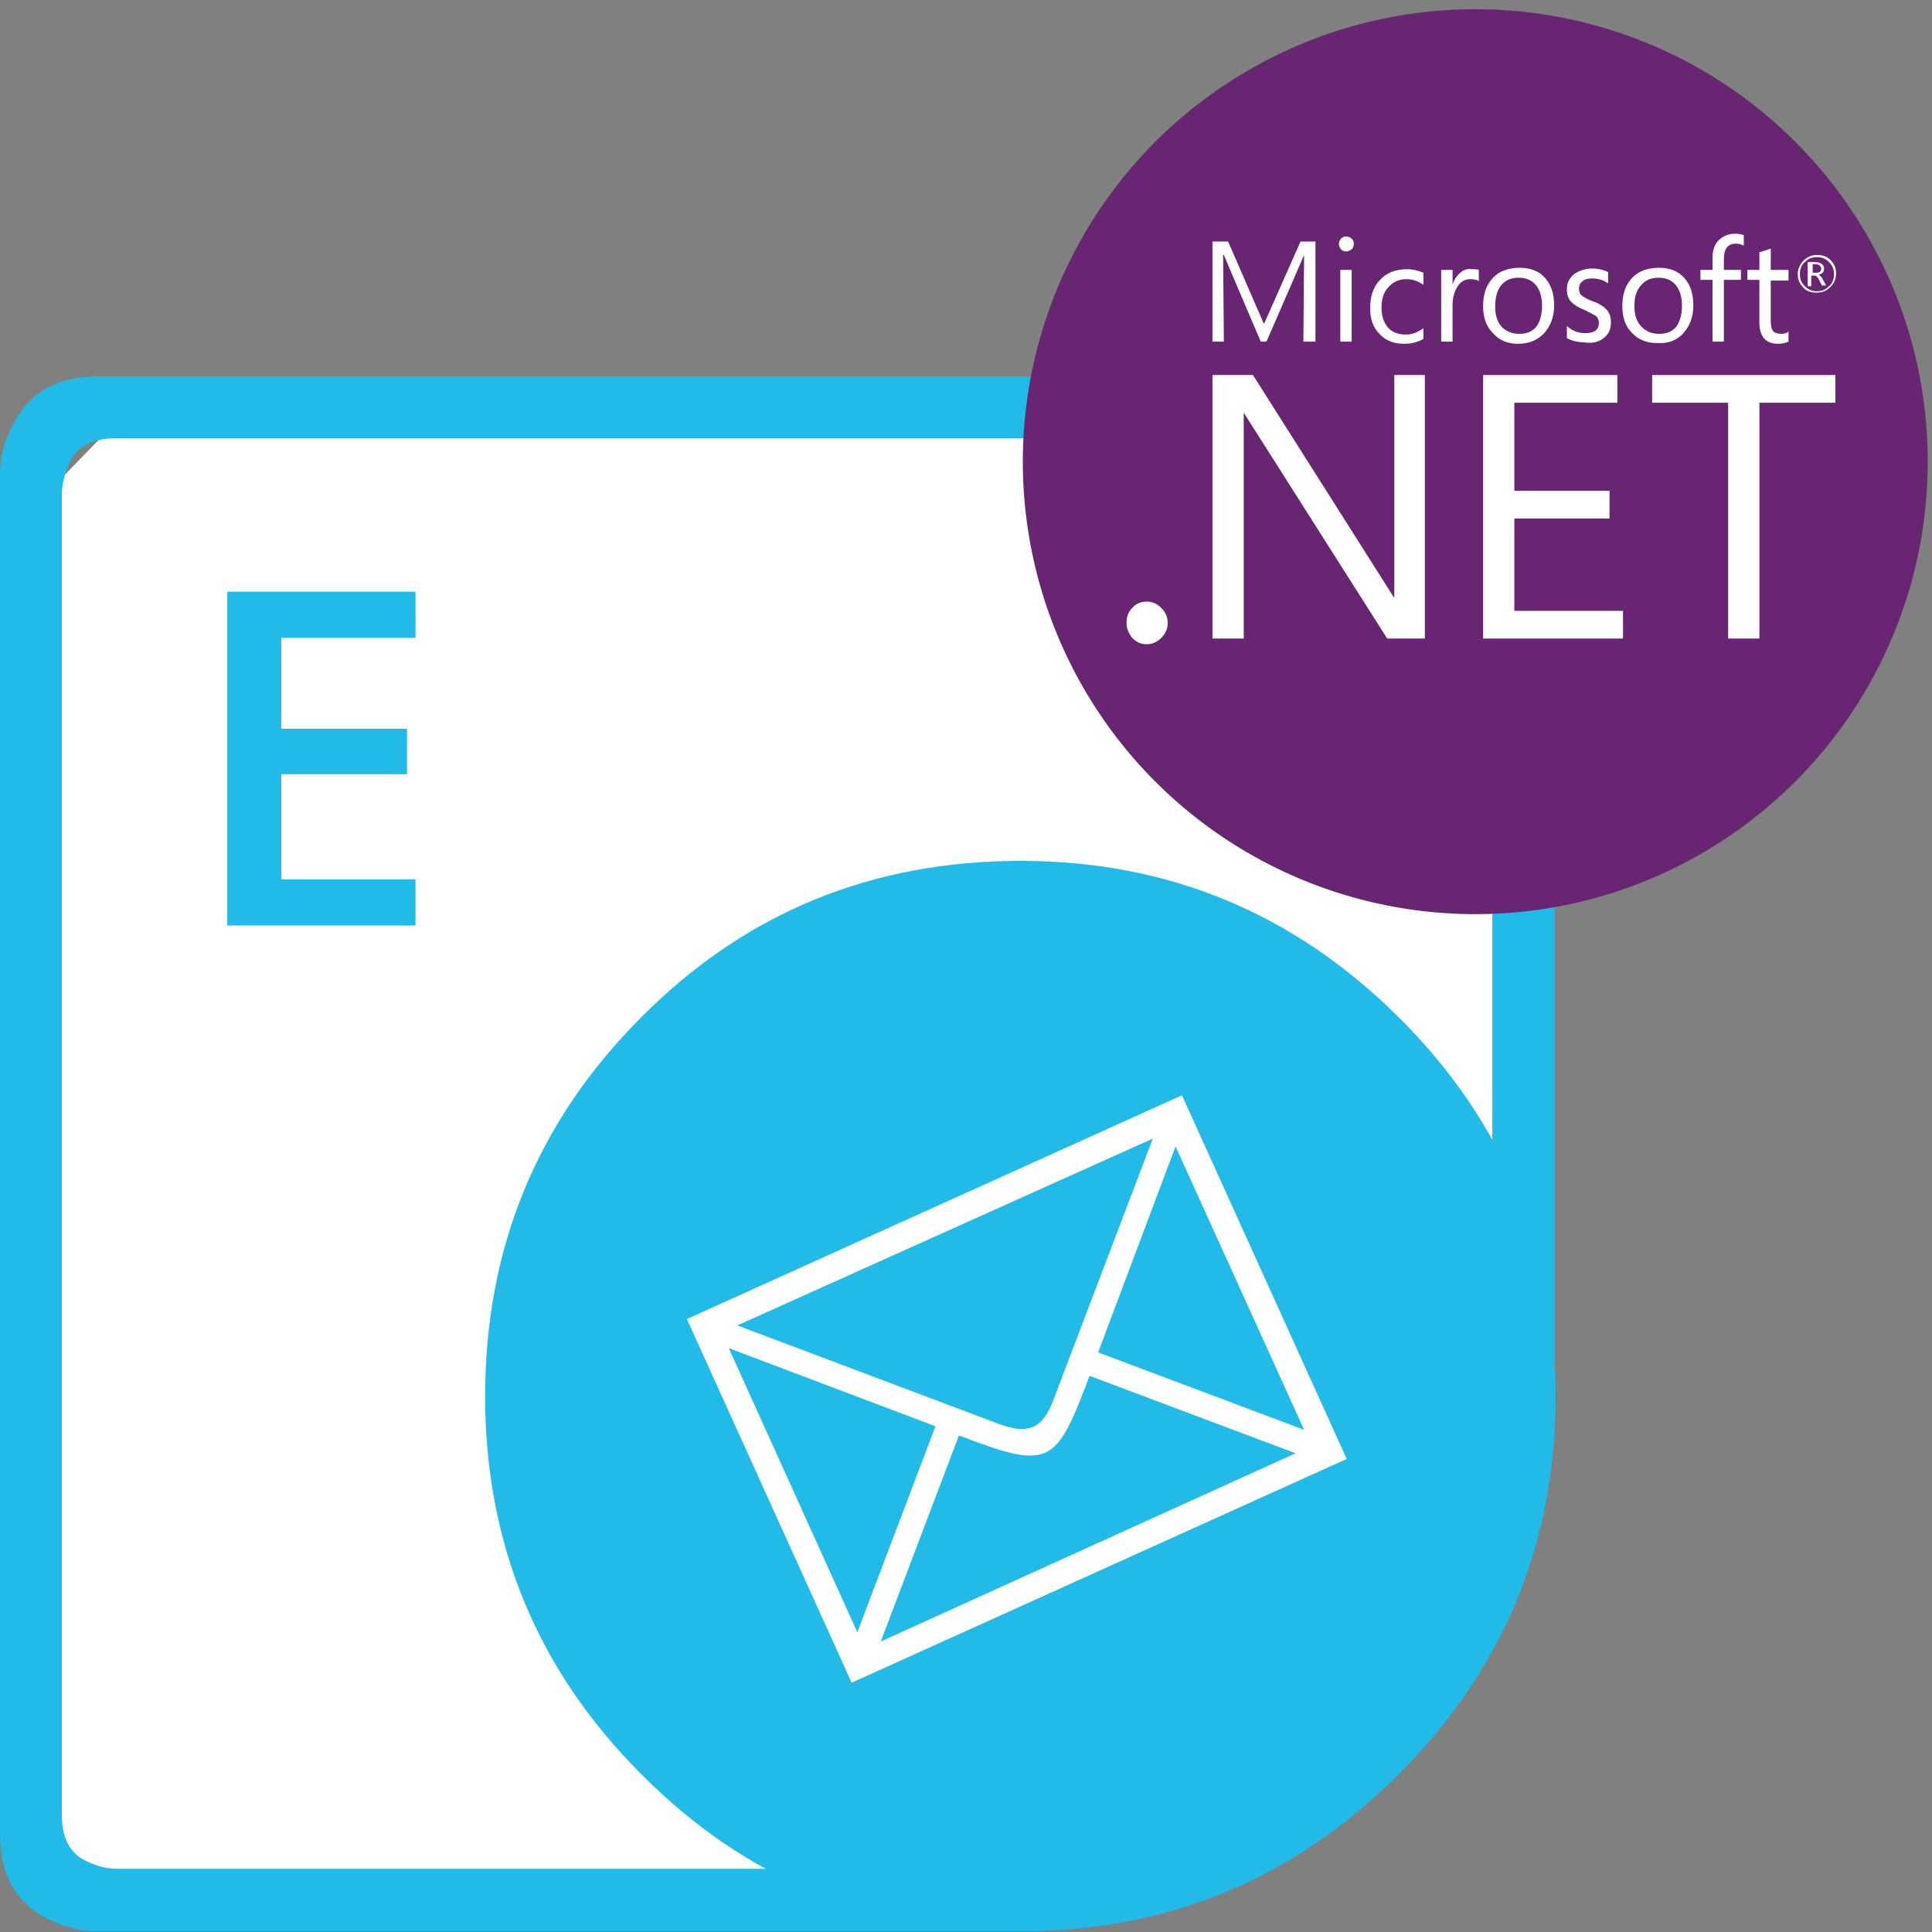 <?xml version="1.0" encoding="utf-8"?>
<!-- Generator: Adobe Illustrator 25.2.0, SVG Export Plug-In . SVG Version: 6.00 Build 0)  -->
<svg version="1.1" id="Layer_1" xmlns="http://www.w3.org/2000/svg" xmlns:xlink="http://www.w3.org/1999/xlink" x="0px" y="0px"
	 viewBox="0 0 272 272" style="enable-background:new 0 0 272 272;" xml:space="preserve">
<rect x="0" y="0" width="272" height="272" fill="#808080" stroke="none"/>
<style type="text/css">
	.st0{fill:#FFFFFF;}
	.st1{fill-rule:evenodd;clip-rule:evenodd;fill:#22BAE6;}
	.st2{fill:#22BAE6;}
	.st3{fill-rule:evenodd;clip-rule:evenodd;fill:#FFFFFF;}
	.st4{fill:#672572;}
</style>
<g id="Email">
	<polygon class="st0" points="211.1,65.6 203.9,60.9 14.9,60.9 7.8,68.2 7.8,257.7 12.4,263.9 153.5,263.9 211.1,190.9 	"/>
	<path class="st1" d="M68.3,196.6c0-20.9,7.3-38.7,22-53.4c14.6-14.7,32.4-22,53.4-22c20.7,0,38.4,7.3,53.2,22
		c14.8,14.7,22.1,32.4,22.1,53.4c0,20.8-7.4,38.5-22.1,53.2c-14.8,14.8-32.5,22.1-53.2,22.1c-21,0-38.8-7.4-53.4-22.1
		C75.6,235.1,68.3,217.3,68.3,196.6"/>
	<path class="st1" d="M218.9,196.6h-8.8V69.4c0-3.2-1.1-5.4-3.5-6.6c-0.8-0.4-1.7-0.7-2.8-0.9l-1.3-0.2H16.4c-3.3,0-5.5,1.1-6.6,3.4
		c-0.6,1.3-1,2.8-1.1,4.2v186.2c0,3.2,1.1,5.4,3.4,6.5c1.3,0.6,2.7,1.1,4.2,1.1h123.4l3.9,8.8h-130c-2.3,0-4.5-0.6-6.8-1.7
		C2.3,268,0,264,0,258.3V66.6c0-2.3,0.6-4.5,1.8-6.8C4.1,55.3,8,53,13.7,53h191.6l2.1,0.2c1.7,0.2,3.3,0.7,4.7,1.5
		c4.5,2.3,6.8,6.2,6.8,11.9V196.6z"/>
	<g>
		<path class="st2" d="M58.5,130.3H32v-47h26.5v6.5H39.6v12.8h17.7v6.4H39.6v14.8h18.9V130.3z"/>
	</g>
	<path class="st3" d="M119.9,236.9l-23.2-51.2l69.7-31.5l23.2,51.2L119.9,236.9z M165.5,161.4l-10.9,29l29,10.9L165.5,161.4z
		 M103.8,186.6l36.9,13.9c4.1,1.5,6.1,0.6,7.6-3.4l14-36.8L103.8,186.6z M182.4,204.6l-29-10.9c-2.2,5.7-3.6,9.6-6.2,10.8
		c-2.7,1.2-6.5-0.3-12.2-2.4l-11,29L182.4,204.6z M102.6,189.8l18.1,40l11-29L102.6,189.8z"/>
</g>
<circle class="st4" cx="207.7" cy="65" r="63.7"/>
<g id="XMLID_2_">
	<path id="XMLID_3_" class="st0" d="M225.9,47.5c0.6-0.5,0.9-1.2,0.9-2.1c0-0.8-0.2-1.4-0.7-1.9c-0.4-0.4-1-0.8-1.9-1.1
		c-0.8-0.3-1.3-0.6-1.5-0.8c-0.3-0.2-0.4-0.6-0.4-1s0.2-0.8,0.5-1c0.3-0.3,0.8-0.4,1.3-0.4c0.9,0,1.6,0.2,2.3,0.7v-1.6
		c-0.6-0.3-1.4-0.5-2.2-0.5c-1,0-1.9,0.3-2.6,0.8c-0.7,0.6-1,1.3-1,2.1s0.2,1.4,0.6,1.8c0.4,0.4,1,0.8,1.8,1.1
		c0.8,0.4,1.4,0.7,1.7,0.9c0.3,0.3,0.4,0.6,0.4,1c0,0.9-0.6,1.4-1.9,1.4c-1,0-1.8-0.3-2.6-1v1.7c0.7,0.4,1.6,0.6,2.5,0.6
		C224.3,48.4,225.2,48.1,225.9,47.5z"/>
	<path id="XMLID_29_" class="st0" d="M241.1,48.1h1.6v-8.7h2.4V38h-2.4v-1.6c0-1.4,0.6-2.1,1.7-2.1c0.4,0,0.8,0.1,1.1,0.3v-1.5
		c-0.3-0.1-0.7-0.2-1.2-0.2c-0.9,0-1.6,0.3-2.2,0.8c-0.7,0.6-1,1.5-1,2.6V38h-1.7v1.4h1.7L241.1,48.1L241.1,48.1z"/>
	<path id="XMLID_30_" class="st0" d="M189.5,35.4c0.3,0,0.5-0.1,0.8-0.3c0.2-0.2,0.3-0.5,0.3-0.8s-0.1-0.5-0.3-0.7s-0.5-0.3-0.8-0.3
		s-0.5,0.1-0.7,0.3s-0.3,0.5-0.3,0.7c0,0.3,0.1,0.6,0.3,0.8C189,35.3,189.2,35.4,189.5,35.4z"/>
	<path id="XMLID_31_" class="st0" d="M197.6,48.4c1.1,0,2-0.2,2.8-0.7v-1.5c-0.8,0.6-1.6,0.9-2.5,0.9c-1,0-1.9-0.3-2.5-1
		s-0.9-1.6-0.9-2.8s0.3-2.2,1-2.9c0.6-0.7,1.5-1.1,2.5-1.1c0.9,0,1.7,0.3,2.4,0.8v-1.7c-0.7-0.3-1.5-0.5-2.3-0.5
		c-1.6,0-2.9,0.5-3.8,1.5c-1,1-1.4,2.4-1.4,4c0,1.5,0.4,2.7,1.3,3.6C195,47.9,196.2,48.4,197.6,48.4z"/>
	<path id="XMLID_34_" class="st0" d="M255.2,38.8h0.3c0.2,0,0.4,0.2,0.6,0.6l0.4,0.8h0.6l-0.5-0.9c-0.2-0.4-0.4-0.6-0.6-0.6l0,0
		c0.3-0.1,0.5-0.2,0.6-0.3c0.2-0.2,0.2-0.4,0.2-0.6c0-0.3-0.1-0.5-0.3-0.6c-0.2-0.2-0.5-0.3-1-0.3h-1v3.4h0.5v-1.5
		C255,38.8,255.2,38.8,255.2,38.8z M255.2,37.2h0.4c0.3,0,0.5,0.1,0.6,0.2c0.1,0.1,0.2,0.2,0.2,0.4c0,0.4-0.2,0.6-0.7,0.6h-0.5V37.2
		z"/>
	<path id="XMLID_35_" class="st0" d="M247.7,45.4c0,2,0.9,3,2.6,3c0.6,0,1.1-0.1,1.5-0.3v-1.4c-0.3,0.2-0.6,0.3-1,0.3
		c-0.5,0-0.9-0.1-1.2-0.4c-0.2-0.3-0.3-0.8-0.3-1.4v-5.7h2.5V38h-2.5v-3c-0.6,0.2-1.1,0.4-1.6,0.5V38H246v1.4h1.7V45.4z"/>
	<path id="XMLID_40_" class="st0" d="M255.8,41.2c0.8,0,1.4-0.3,1.9-0.8s0.8-1.1,0.8-1.9c0-0.8-0.3-1.4-0.8-1.9s-1.1-0.7-1.9-0.7
		c-0.8,0-1.4,0.3-1.9,0.8s-0.8,1.2-0.8,1.9c0,0.8,0.3,1.4,0.8,1.9C254.3,41,255,41.2,255.8,41.2z M254.1,36.9c0.5-0.5,1-0.7,1.7-0.7
		s1.2,0.2,1.7,0.7s0.7,1,0.7,1.7s-0.2,1.3-0.7,1.7c-0.5,0.5-1,0.7-1.7,0.7s-1.2-0.2-1.7-0.7s-0.7-1-0.7-1.7
		C253.4,37.9,253.6,37.3,254.1,36.9z"/>
	<rect id="XMLID_41_" x="188.7" y="38" class="st0" width="1.6" height="10.1"/>
	<path id="XMLID_44_" class="st0" d="M213.7,48.4c1.5,0,2.8-0.5,3.7-1.5s1.4-2.3,1.4-3.9c0-1.6-0.4-2.9-1.3-3.9
		c-0.8-0.9-2-1.4-3.5-1.4s-2.8,0.4-3.7,1.3c-1,1-1.5,2.3-1.5,4.1c0,1.5,0.4,2.8,1.3,3.7C211,47.9,212.2,48.4,213.7,48.4z
		 M211.4,40.1c0.6-0.7,1.4-1,2.4-1s1.8,0.3,2.4,1c0.6,0.7,0.9,1.7,0.9,3c0,1.2-0.3,2.2-0.8,2.9c-0.6,0.7-1.4,1-2.4,1s-1.8-0.3-2.5-1
		c-0.6-0.7-0.9-1.6-0.9-2.8C210.5,41.8,210.8,40.8,211.4,40.1z"/>
	<path id="XMLID_47_" class="st0" d="M237,46.9c0.9-1,1.4-2.3,1.4-3.9c0-1.6-0.4-2.9-1.3-3.9c-0.8-0.9-2-1.4-3.5-1.4
		s-2.8,0.4-3.7,1.3c-1,1-1.5,2.3-1.5,4.1c0,1.5,0.4,2.8,1.3,3.7c0.9,1,2.1,1.5,3.6,1.5C234.9,48.4,236.1,47.9,237,46.9z M230.1,43.1
		c0-1.3,0.3-2.3,1-3c0.6-0.7,1.4-1,2.4-1s1.8,0.3,2.4,1c0.6,0.7,0.9,1.7,0.9,3c0,1.2-0.3,2.2-0.8,2.9c-0.6,0.7-1.4,1-2.4,1
		s-1.8-0.3-2.5-1S230.1,44.3,230.1,43.1z"/>
	<polygon id="XMLID_48_" class="st0" points="213.2,73 226.6,73 226.6,69.1 213.2,69.1 213.2,56.7 227.7,56.7 227.7,52.8 
		208.8,52.8 208.8,89.9 228.5,89.9 228.5,86 213.2,86 	"/>
	<polygon id="XMLID_49_" class="st0" points="232.6,56.7 243.3,56.7 243.3,89.9 247.7,89.9 247.7,56.7 258.4,56.7 258.4,52.8 
		232.6,52.8 	"/>
	<path id="XMLID_50_" class="st0" d="M161.4,84.7c-0.8,0-1.5,0.3-2,0.9c-0.6,0.6-0.8,1.3-0.8,2.1c0,0.8,0.3,1.5,0.8,2.1
		c0.6,0.6,1.2,0.9,2,0.9s1.5-0.3,2.1-0.9s0.9-1.3,0.9-2.1c0-0.8-0.3-1.5-0.9-2.1C162.9,85,162.3,84.7,161.4,84.7z"/>
	<path id="XMLID_51_" class="st0" d="M205.6,38.4c-0.5,0.4-0.9,1-1.1,1.7l0,0V38h-1.6v10.1h1.6V43c0-1.2,0.3-2.1,0.8-2.8
		c0.4-0.6,1-0.9,1.7-0.9c0.5,0,1,0.1,1.2,0.3V38c-0.2-0.1-0.5-0.1-1-0.1C206.6,37.8,206,38,205.6,38.4z"/>
	<polygon id="XMLID_52_" class="st0" points="172.2,35.9 172.3,35.9 177.5,48.1 178.3,48.1 183.6,35.9 183.6,35.9 183.5,48.1 
		185.2,48.1 185.2,34 183.1,34 178,45.5 177.9,45.5 172.9,34 170.7,34 170.7,48.1 172.3,48.1 	"/>
	<polygon id="XMLID_53_" class="st0" points="196.3,84.2 176.4,52.8 170.7,52.8 170.7,89.9 175.1,89.9 175.1,58.1 195.3,89.9 
		200.6,89.9 200.6,52.8 196.3,52.8 	"/>
</g>
</svg>
